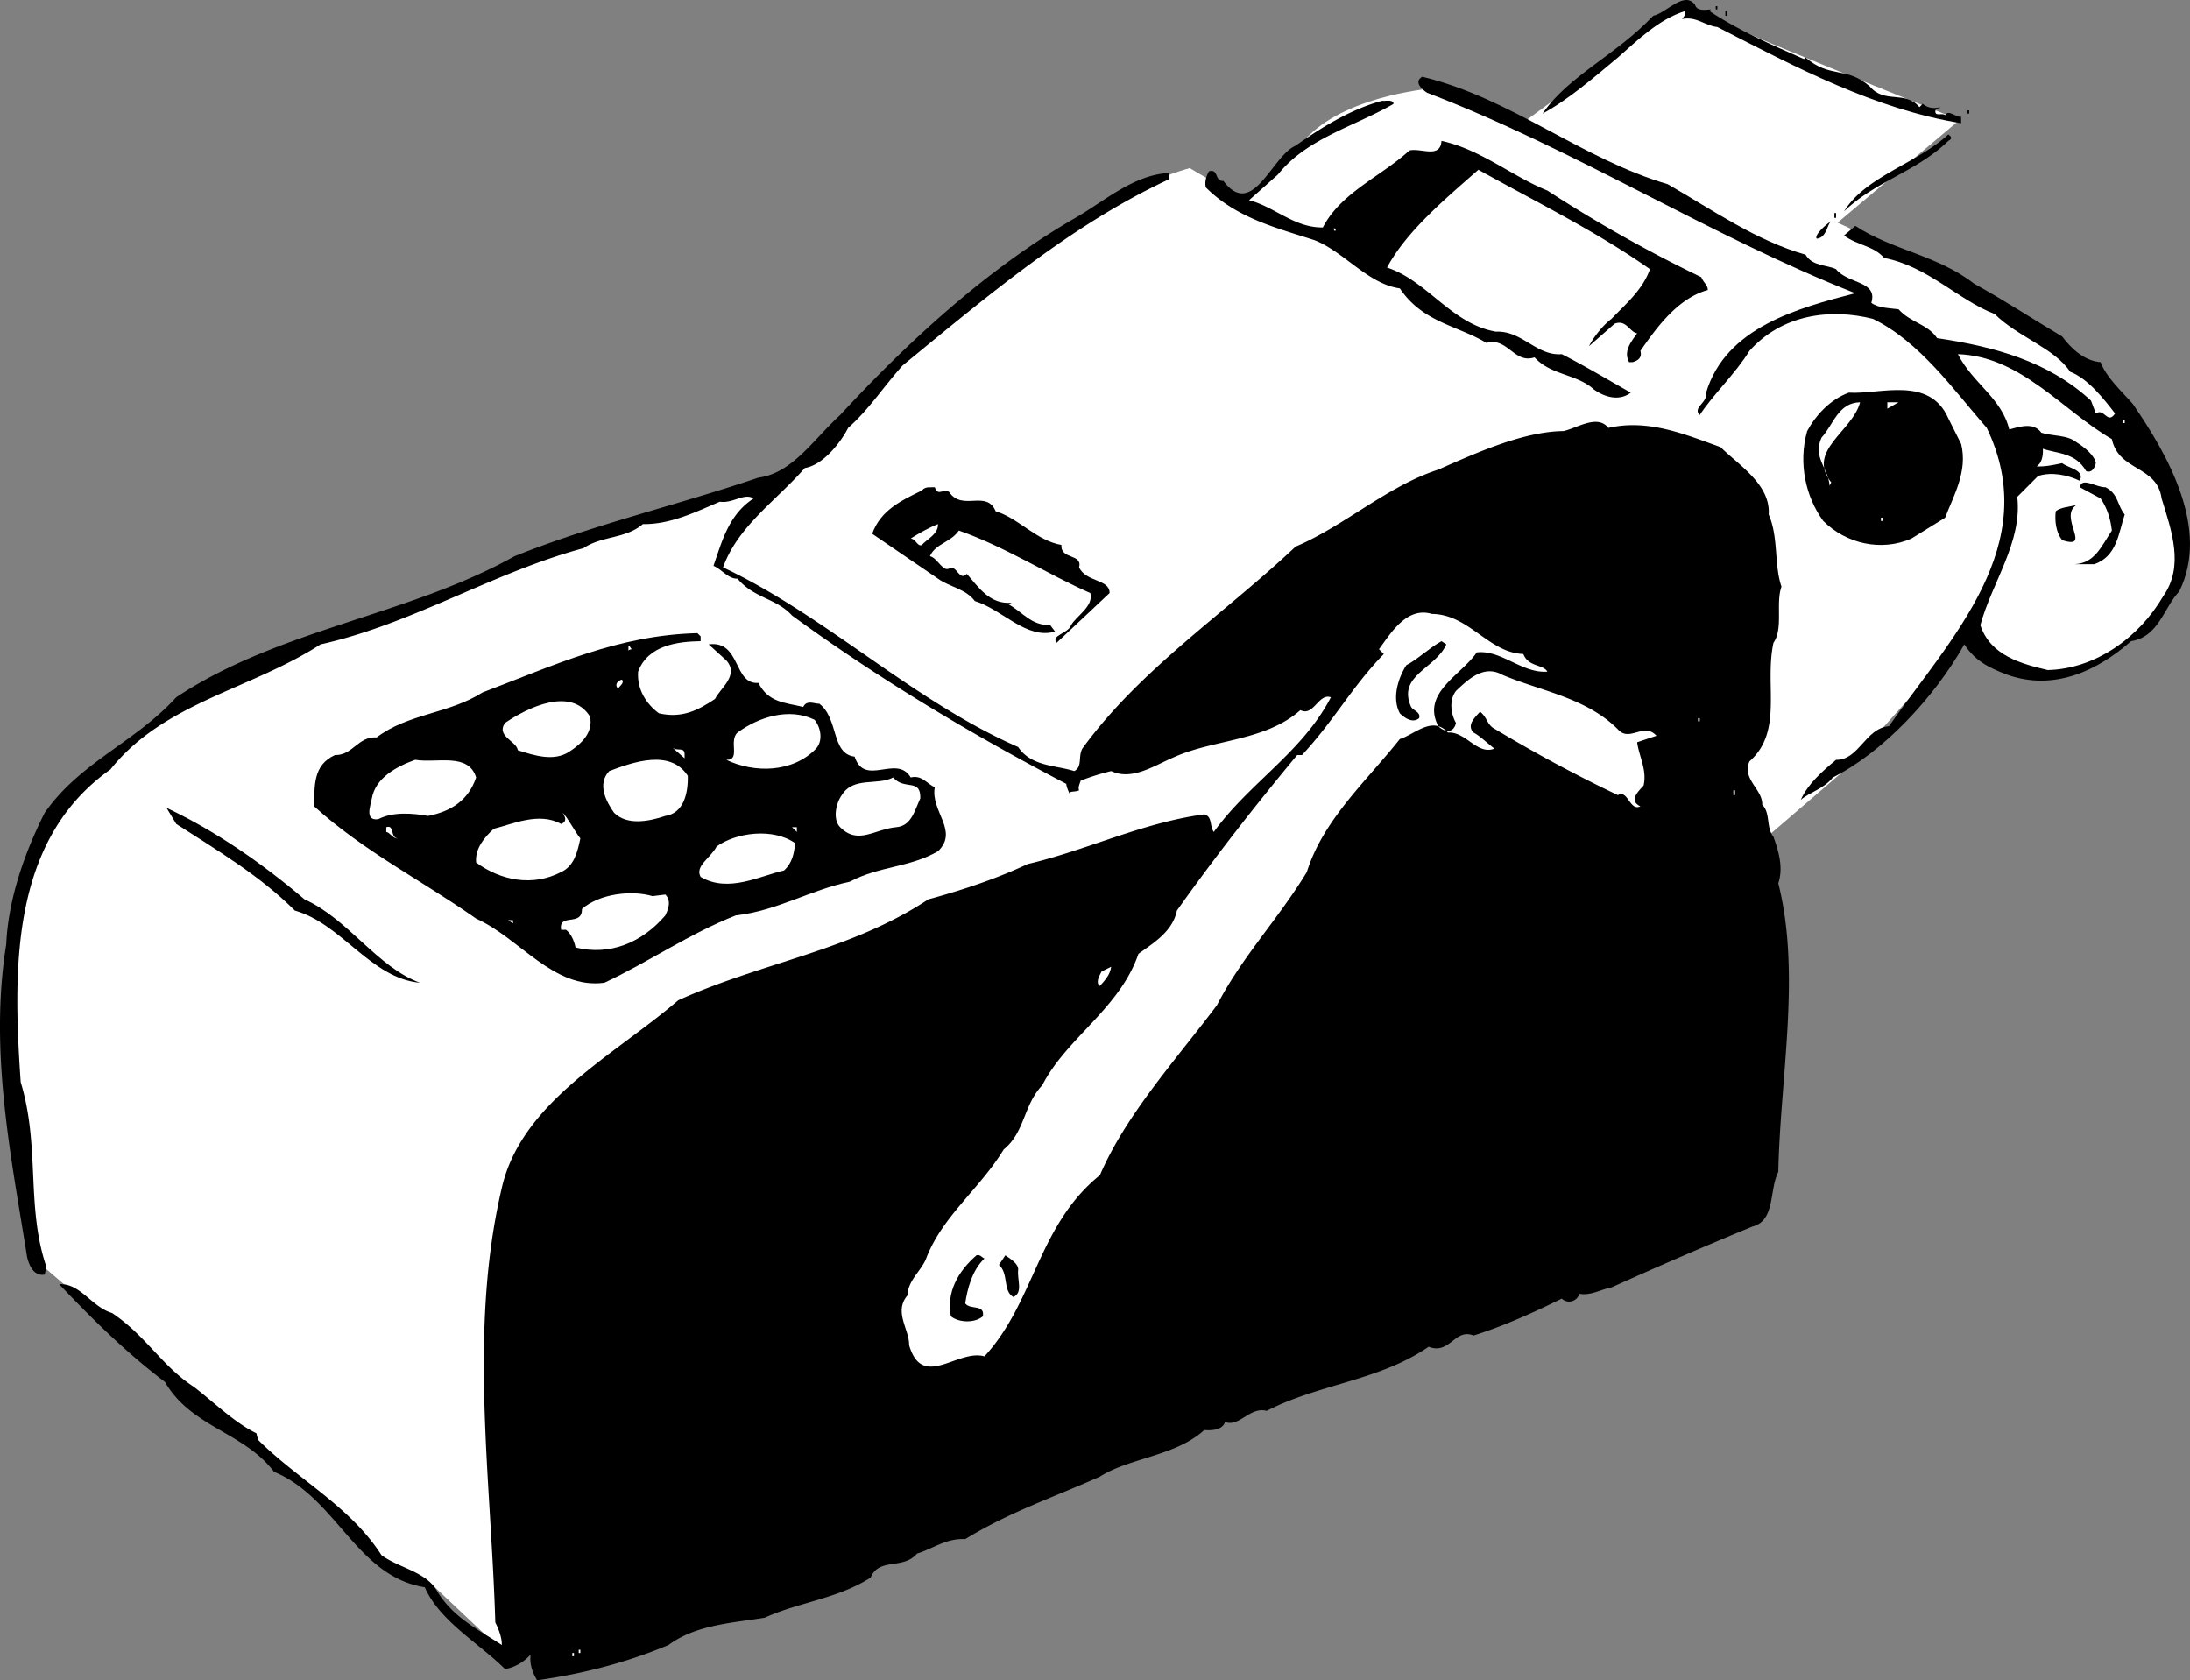 <svg xmlns="http://www.w3.org/2000/svg" width="136.56" height="104.786"><rect width="100%" height="100%" fill="#808080" stroke="none"/><path fill="#fff" d="m110.188 52.184 5-4.3 5.7-6.4 3.699-3 9-11.3s-3.375-5.34-9-8.3c-5.707-3.04-10-5-10-5l7.601-6.4s-4.976-1.976-10.601-4.3c-5.707-2.34-6.399-3-6.399-3l-10 7.3-5.601-2s-5.375.36-8 3c-2.707 2.692-4 4-4 4l-3.399-2s-6.64 1.692-14 8.4c-7.308 6.624-11.601 11-11.601 11l-16.7 5.3s-14.675 5.324-19.699 8.3c-4.976 3.024-10.976 8.024-11.3 14.7-.34 6.66.3 13 .3 13l1.399 7.7 9.3 8 7.301 5.6 4.7 4.7 2.699 1.3 5.3 5 78.301-51.3"/><path d="m106.688.586-.101.098c1.828 1.227 3.925 2.125 5.902 3l.2-.2-.102.102c1.527 1.325 2.527.524 4 1.797.925 1.125 2.226.227 3.101 1.301l.2-.2-.098-.1c.324.327.722.425 1.199.3-.074.125-.277.027-.3.2-.075.425.425.124.6.3.223-.375.626.125 1 .102v.398c-5.374-.875-10.277-3.473-15.202-6-.774-.074-1.274-.676-2.2-.5.028-.074.227-.176.2-.5-1.672.527-2.973 1.824-4.2 2.902-1.472 1.223-3.074 2.625-4.699 3.5 1.625-2.375 4.625-3.675 6.899-6.101.828-.176 1.925-1.574 2.601-.7.125.426.625.325 1 .301"/><path d="M106.989.586h.098V.383h-.098v.203m.598.399h.101V.684h-.101v.3m-3.598 10.501c2.824 1.625 5.523 3.523 8.598 4.398.425.727 1.328.625 1.902.903.723.925 2.625.722 2.2 2.097.425.328 1.124.328 1.698.403.727.824 1.825.925 2.403 1.8 3.523.524 6.922 1.422 9.597 3.899l.301.8c.524-.374.727.723 1.2 0-.676-.874-1.676-2.175-2.801-2.601-.973-1.473-3.274-2.176-4.7-3.598-2.273-.875-4.175-2.976-6.898-3.5-.676-.777-1.676-.777-2.5-1.402l.7-.598c2.323 1.524 5.124 1.825 7.398 3.598 2.027 1.125 3.527 2.125 5.5 3.3.625.825 1.425 1.524 2.402 1.602.324.922 1.324 1.825 2 2.598 2.223 3.227 4.824 7.824 2.898 11.7-.972 1.027-1.273 2.827-3 3.1-2.074 1.825-4.773 3.126-7.699 2.102-.976-.375-1.976-.777-2.699-1.902-1.875 3.324-5.074 6.727-8.2 8.3-.577.727-1.476.927-2 1.4.423-.973 1.325-1.774 2.2-2.5 1.426.027 1.824-1.973 3.3-2.098 3.825-5.477 9.626-11.278 6.098-18.602-2.074-2.375-4.175-5.375-7.097-6.8-2.676-.673-5.676-.274-7.703 2-.875 1.425-2.274 2.726-3.098 4-.477-.473.523-.774.398-1.4 1.227-4.073 5.727-5.273 9.301-6.198-9.074-3.575-17.476-8.977-26.699-12.5-.277-.176-.875-.676-.3-1 5.523 1.324 9.925 5.125 15.3 6.699"/><path d="M86.887 6.383v.102c-2.472 1.426-5.375 2.125-7.199 4.398l-1.8 1.602c1.624.426 2.824 1.726 4.601 1.699 1.125-2.176 3.625-3.176 5.398-4.8.727-.173 1.926.527 2-.598 2.426.523 4.426 2.222 6.602 3.097a86.54 86.54 0 0 0 9.598 5.403c.125.324.425.523.402.8-1.875.524-3.176 2.325-4.2 3.797.126.426-.175.625-.5.703h-.202c-.375-.675.125-1.277.5-1.8-.473-.075-.672-.875-1.399-.602l-1.601 1.402c.226-.476.828-1.277 1.402-1.703.824-.875 1.926-1.773 2.398-3.097-3.375-2.375-7.074-4.176-10.699-6.2-2.074 1.825-4.476 3.825-5.699 6.098 2.523.824 4.023 3.527 6.8 4 1.626-.074 2.524 1.527 4.098 1.402 1.426.723 2.926 1.625 4.301 2.399-.676.523-1.574.324-2.3-.2-1.075-.976-2.676-.874-3.7-2-1.273.426-1.676-1.277-3-.902-1.773-1.074-3.976-1.273-5.398-3.398-1.977-.274-3.477-2.274-5.301-3-2.375-.774-4.875-1.375-6.8-3.301-.075-.375.023-.676.198-1 .625-.176.325.625.903.602 1.824 2.425 3.023-1.575 4.5-2.2 1.523-1.078 3.422-2.277 5.398-2.8.227.023.524-.075.7.097m35.8.703h.102v-.203h-.102v.203m-1.199 1.7c-1.977 1.925-4.574 2.523-6.5 4.398 1.324-2.176 4.523-2.973 6.5-4.8.324.226.125.327 0 .402"/><path d="M72.887 10.786v.398c-6.074 2.824-11.375 7.324-16.597 11.602-1.278 1.425-2.078 2.722-3.403 3.898-.472.926-1.574 2.324-2.699 2.5-1.773 2.027-4.176 3.625-5.101 6.2 6.425 3.027 11.828 8.327 18.402 11.202.824 1.223 2.324 1.125 3.5 1.5.523-.277.223-.875.5-1.402 3.625-4.973 8.824-8.375 13.3-12.598 3.024-1.277 5.723-3.777 8.9-4.8 2.425-1.075 5.323-2.375 7.8-2.403.824-.172 2.125-1.074 2.8-.199 2.524-.574 4.825.426 7 1.2 1.126 1.124 3.126 2.327 3 4.202.626 1.422.325 3.125.798 4.5-.375 1.024.125 2.625-.5 3.5-.575 2.625.625 5.524-1.5 7.399-.473 1.125.828 1.726.8 2.699.528.527.227 1.426.7 2 .328.926.625 1.926.3 2.902 1.426 5.625.125 12.024 0 18-.574 1.125-.175 3.024-1.597 3.399a286.238 286.238 0 0 0-8.801 3.8c-.676.126-1.277.524-2 .399-.176.527-.777.625-1.102.3-1.875.927-3.675 1.727-5.5 2.302-1.175-.477-1.472 1.222-2.8.699-3.075 2.125-6.875 2.324-10.098 4-1.074-.274-1.676 1.023-2.602.699-.175.527-.875.527-1.3.5-1.774 1.625-4.672 1.727-6.5 2.902-2.973 1.325-5.672 2.223-8.399 3.899-1.176-.074-2.074.625-3 .898-.875 1.028-2.375.227-2.898 1.5-2.078 1.328-4.477 1.528-6.602 2.5-1.976.328-4.273.426-6 1.703-2.676 1.125-5.476 1.825-8.199 2.2-.277-.477-.477-.977-.402-1.602-.473.527-1.075.824-1.598.902-1.574-1.578-4.074-2.976-5-5.101-4.277-.676-5.477-5.574-9.402-7.2-1.875-2.476-5.172-2.777-6.797-5.601-2.477-1.875-4.578-3.973-6.602-6.098 1.324-.078 2.024 1.422 3.301 1.797 2.125 1.426 3.125 3.328 5.098 4.602 1.328 1.023 2.527 2.226 3.902 2.898l.098.403c2.527 2.523 5.726 4.125 7.703 7.199 1.125.824 2.824 1.023 3.5 2.3 1.023 1.626 2.523 2.325 4 3.301.023-.375-.176-.976-.403-1.402-.273-9.074-1.675-18.273.403-27.098 1.222-5.375 7.023-8.277 11-11.703 5.222-2.375 10.722-3.074 15.597-6.297 2.125-.578 4.227-1.277 6.2-2.203 3.726-.875 7.125-2.574 11-3.097.527.125.328.722.601 1.097 2.227-3.074 5.524-4.972 7.301-8.398-.777-.274-1.074 1.226-1.902.8-2.172 1.926-5.375 1.825-7.797 2.899-1.278.527-2.676 1.527-4 .902a14.39 14.39 0 0 0-1.903.598c-.074.227-.175.426-.097.602-.278.125-.578.023-.602.199-.074-.176-.176-.375-.199-.602-5.875-3.074-11.574-6.472-17.102-10.5-.972-1.074-2.375-1.074-3.398-2.297-.574.024-.977-.578-1.5-.8.523-1.477.926-3.176 2.5-4.2-.574-.375-1.277.325-2.102.2-1.472.625-3.074 1.425-4.8 1.398-1.075.926-2.575.727-3.7 1.5-5.675 1.527-10.675 4.727-16.398 6-4.375 2.824-9.777 3.625-13.102 7.8C.614 52.412.813 60.509 1.29 67.485c1.222 4.024.324 7.727 1.597 11.5l-.097.5c-.676.126-.977-.573-1.102-1.1-.976-6.173-2.375-12.774-1.3-19.5.124-2.774 1.124-5.673 2.402-8.2 2.222-3.176 5.625-4.375 8.199-7.2 6.426-4.273 14.426-5.073 21.098-8.8 4.925-1.973 10.125-3.176 15.203-4.898 2.125-.278 3.422-2.375 5.097-3.903 4.227-4.574 9.125-9.074 14.5-12.199 1.926-1.074 3.727-2.773 6-2.898m41.5 2.799h.102v-.3h-.102v.3m-1.097 1.297c-.176-.172.422-.773.898-1.097-.273.222-.273 1.023-.898 1.097"/><path fill="#fff" d="M83.29 14.383h-.102v-.199c.024.125.125.125.102.2m48.398 12.999c.426 2.028 2.824 1.625 3.102 3.703.625 2.024 1.422 4.223.097 6.098-1.472 2.527-4.175 4.527-7.199 4.602-1.574-.375-3.574-.875-4.199-2.801.723-2.676 2.625-5.176 2.3-8l1.298-1.301c.828-.273 1.828-.074 2.601.3.324-.675-.676-.773-1.101-1.1-.575.124-1.075.226-1.598.202.324-.175.426-.675.398-1.101.926.324 2.028.226 2.7 1.398.328.125.527-.172.601-.5-.074-.472-.676-.972-1.199-1.297-.574-.476-1.477-.375-2.2-.601-.476-.676-1.374-.375-2-.2-.476-1.976-2.277-2.874-3.202-4.699 3.925.125 6.527 3.524 9.601 5.297"/><path d="M122.29 27.684c.422 1.727-.477 3.227-1 4.602l-2.102 1.3c-1.875.825-4.074.325-5.5-1.101-1.074-1.477-1.574-3.574-1-5.602.524-.972 1.426-1.972 2.602-2.398 1.922.125 5.023-1.074 6.199 1.601l.8 1.598"/><path fill="#fff" d="M115.989 25.086c-.477 1.825-3.375 3.024-1.8 5l-.102.2c-.075-1.075-1.075-1.778-.5-3 .726-.778 1.027-2.176 2.402-2.2m1.699.399v-.399h.7zm14.699.898h.102v-.199h-.102v.2"/><path d="M132.489 32.086c-.375 1.125-.477 2.625-1.902 3.098h-1.2c1.227-.074 1.625-1.074 2.301-2.098-.074-.675-.273-1.375-.699-2l-1.3-.703c.124-.672 1.023.028 1.6 0 .825.426.723 1.125 1.2 1.703m-73.301-1.402c.824 1.227 2.324-.176 2.899 1.2 1.425.425 2.527 1.827 4.101 2.1-.074.927 1.324.524 1.102 1.4.422.925 1.922.726 1.898 1.6l-3.3 3.102c-.376-.476.726-.578.902-1.101.324-.574 1.422-1.176 1.199-2-2.676-1.176-5.277-2.875-8.2-3.899-.476.723-1.476.825-1.8 1.598.523.125.824 1.125 1.3.7l-.1.1c.425-.374.624.825 1.1.302.723.824 1.423 1.925 2.798 1.8l-.2.098c.926.527 1.426 1.324 2.602 1.3l.3.4c-1.777.527-3.277-1.376-5-1.9-.577-.773-1.577-.874-2.3-1.398l-4.102-2.8c.528-1.477 1.825-2.075 3.102-2.7.223-.277.523-.175.8-.203.223.625.524.028.9.301"/><path d="M129.489 31.485c-1.176.726 1.023 2.824-.902 2.199-.375-.473-.473-1.176-.399-1.8.324-.274.926-.274 1.301-.4"/><path fill="#fff" d="M117.29 32.485h.097v-.2h-.097v.2m-58.801.199c.023.625-.676.926-1 1.3-.277.126-.375-.374-.7-.398.423-.277 1.126-.675 1.7-.902m36.5 8.102c.324.824 1.223.625 1.5 1.097-1.574.125-2.875-1.375-4.402-1.199-.973 1.426-3.473 2.527-2.399 4.602.324.324.926.523 1.102-.2-.278-.476-.477-1.375 0-2 .722-.675 1.722-1.675 2.898-1 2.426 1.024 5.227 1.422 7.2 3.399.726.824 1.624-.477 2.402.398l-1.203.403c.125.925.625 1.722.402 2.699-.277.324-.977.926-.2 1.3-.675.325-.777-1.074-1.402-.699a90.152 90.152 0 0 1-7.8-4.203c-.375-.273-.375-.672-.797-1-.278.328-.875.828-.403 1.301.426.227.926.727 1.301 1-1.074.426-1.773-1.074-2.898-1-.977-1.074-2.078.125-3 .402-2.078 2.625-4.778 5.024-5.801 8.297-1.777 2.926-4.074 5.328-5.602 8.301-2.574 3.426-5.675 6.824-7.3 10.602-3.875 3.125-4.075 7.925-7.2 11.3-1.675-.476-3.875 2.125-4.699-.703.024-.972-.976-2.074-.101-3.097.027-.977.925-1.575 1.203-2.403 1.023-2.574 3.324-4.273 4.797-6.699 1.328-1.074 1.226-2.773 2.402-4 1.523-2.973 4.824-4.773 6-8.2.926-.675 2.125-1.374 2.398-2.698 2.325-3.278 4.825-6.477 7.5-9.7h.301c2.024-2.175 3.125-4.277 5.102-6.3l-.301-.301c.723-.977 1.723-2.676 3.3-2.2 2.325.024 3.524 2.426 5.7 2.5"/><path d="M43.688 39.684v.3c-1.375.024-3.273.227-3.898 1.9-.078 1.124.523 2.027 1.297 2.6 1.425.325 2.425-.175 3.5-.898.328-.675 1.527-1.476.703-2.402l-1.102-1c2.024-.273 1.524 2.527 3.102 2.402.625 1.223 1.625 1.223 2.797 1.5.226-.476.726-.175 1-.203 1.226.926.726 3.125 2.203 3.301.625 1.926 2.625-.176 3.5 1.3.722-.175 1.023.427 1.5.602-.278 1.524 1.523 2.723.199 4-1.777 1.024-3.676.922-5.5 1.899-2.477.523-4.574 1.824-7.102 2.101-2.875 1.125-5.472 2.922-8.199 4.2-3.176.425-5.273-2.778-8-4-3.375-2.375-6.976-4.176-10.101-7 .027-1.278-.075-2.575 1.3-3.2 1.125.024 1.426-1.175 2.602-1.101 1.926-1.477 4.523-1.477 6.598-2.801 4.425-1.676 8.425-3.574 13.402-3.7l.2.2m46.499.5c-.676 1.527-3.074 1.926-2.199 3.902.125.223.625.325.5.7-.375.324-.875.023-1.2-.301-.476-.875-.175-2.074.4-3 .726-.375 1.425-1.074 2.198-1.5l.301.199"/><path fill="#fff" d="M39.387 40.485c-.074.023-.175.023-.199.101v-.3c.125.023.125.125.2.199m-.598 1.898c.125.227-.078.328-.203.5h-.098c-.176-.273.125-.472.3-.5m-1.999 2.301c.222 1.027-.578 1.727-1.301 2.2-.977.624-2.176.226-3.2-.098-.077-.575-1.374-.875-.8-1.7 1.426-.976 4.125-2.277 5.3-.402m14.001.199c.422.528.523 1.328.097 1.801-1.472 1.527-3.875 1.527-5.597.7.922.027.125-1.173.699-1.7 1.324-.973 3.223-1.574 4.8-.8m55.098.101h.102v-.2h-.102v.2m-63.199 2.101v.2l-.8-.7c.324.325.824-.078.8.5m.199 1.297c.028 1.125-.273 2.328-1.398 2.5-.977.328-2.375.625-3.2-.199-.476-.676-1.077-1.773-.3-2.598 1.523-.578 3.824-1.375 4.898.297m-13.199.102c-.476 1.426-1.574 2.125-3 2.398-.976-.172-2.176-.273-3.101.203-.875.125-.473-.875-.399-1.3.227-1.278 1.524-1.977 2.7-2.403 1.324.227 3.324-.472 3.8 1.102m27.699 1.301c-.375.824-.574 1.722-1.5 1.8-1.375.125-2.375 1.125-3.5 0-.472-.476-.273-1.476.102-2 .723-1.175 2.223-.578 3.2-1.101.726.824 1.726.023 1.698 1.3m50.7-.199h.101v-.3h-.101v.3m-87.598.598.7.3-.7-.3"/><path d="M18.989 56.086c2.723 1.223 4.523 4.223 7.2 5.2-3.075-.278-4.876-3.676-7.802-4.5-2.175-2.176-4.875-3.778-7.398-5.403l-.602-1c3.028 1.426 5.926 3.426 8.602 5.703"/><path fill="#fff" d="M36.188 52.286c-.176.824-.375 1.722-1.199 2.097-1.777.926-3.777.528-5.3-.597-.075-.875.523-1.575 1.1-2.102 1.126-.273 2.825-1.074 4.2-.3.426-.173.223-.473.098-.7.328.324.726 1.125 1.101 1.602m-11.398 0c-.278.023-.477-.375-.703-.403v-.297c.527-.175.226.625.703.7m24.898-.403-.3-.297h.3zm-.101.703c-.075.625-.172 1.223-.7 1.7-1.472.324-3.472 1.425-5.199.398-.375-.676.625-1.176 1-1.898 1.227-.875 3.524-1.176 4.899-.2m-8.098 3.2c.426.425.125 1.023 0 1.3-1.477 1.723-3.477 2.524-5.602 2-.074-.375-.273-.875-.597-1.101h-.301c-.176-1.074 1.324-.176 1.3-1.301 1.126-.973 3.126-1.176 4.4-.8l.8-.098m-9.5 1.8-.3-.203h.3zm36.598 3.899c-.274-.176-.075-.574.101-.899l.602-.3c-.078.523-.375.824-.703 1.199"/><path d="M61.387 78.485c-.773.726-1.074 1.926-1.199 2.8.324.426 1.227.024 1.102.801-.477.422-1.477.422-2 0-.278-1.476.422-2.777 1.597-3.8.227-.075.325.125.5.199m2.102.699c-.074.625.324 1.426-.3 1.7-.677-.376-.274-1.473-.9-2l.4-.598c.323.222.823.523.8.898"/><path fill="#fff" d="M36.087 103.086h.101v-.203h-.101v.203m-.399.2h.102v-.2h-.102v.2"/></svg>
